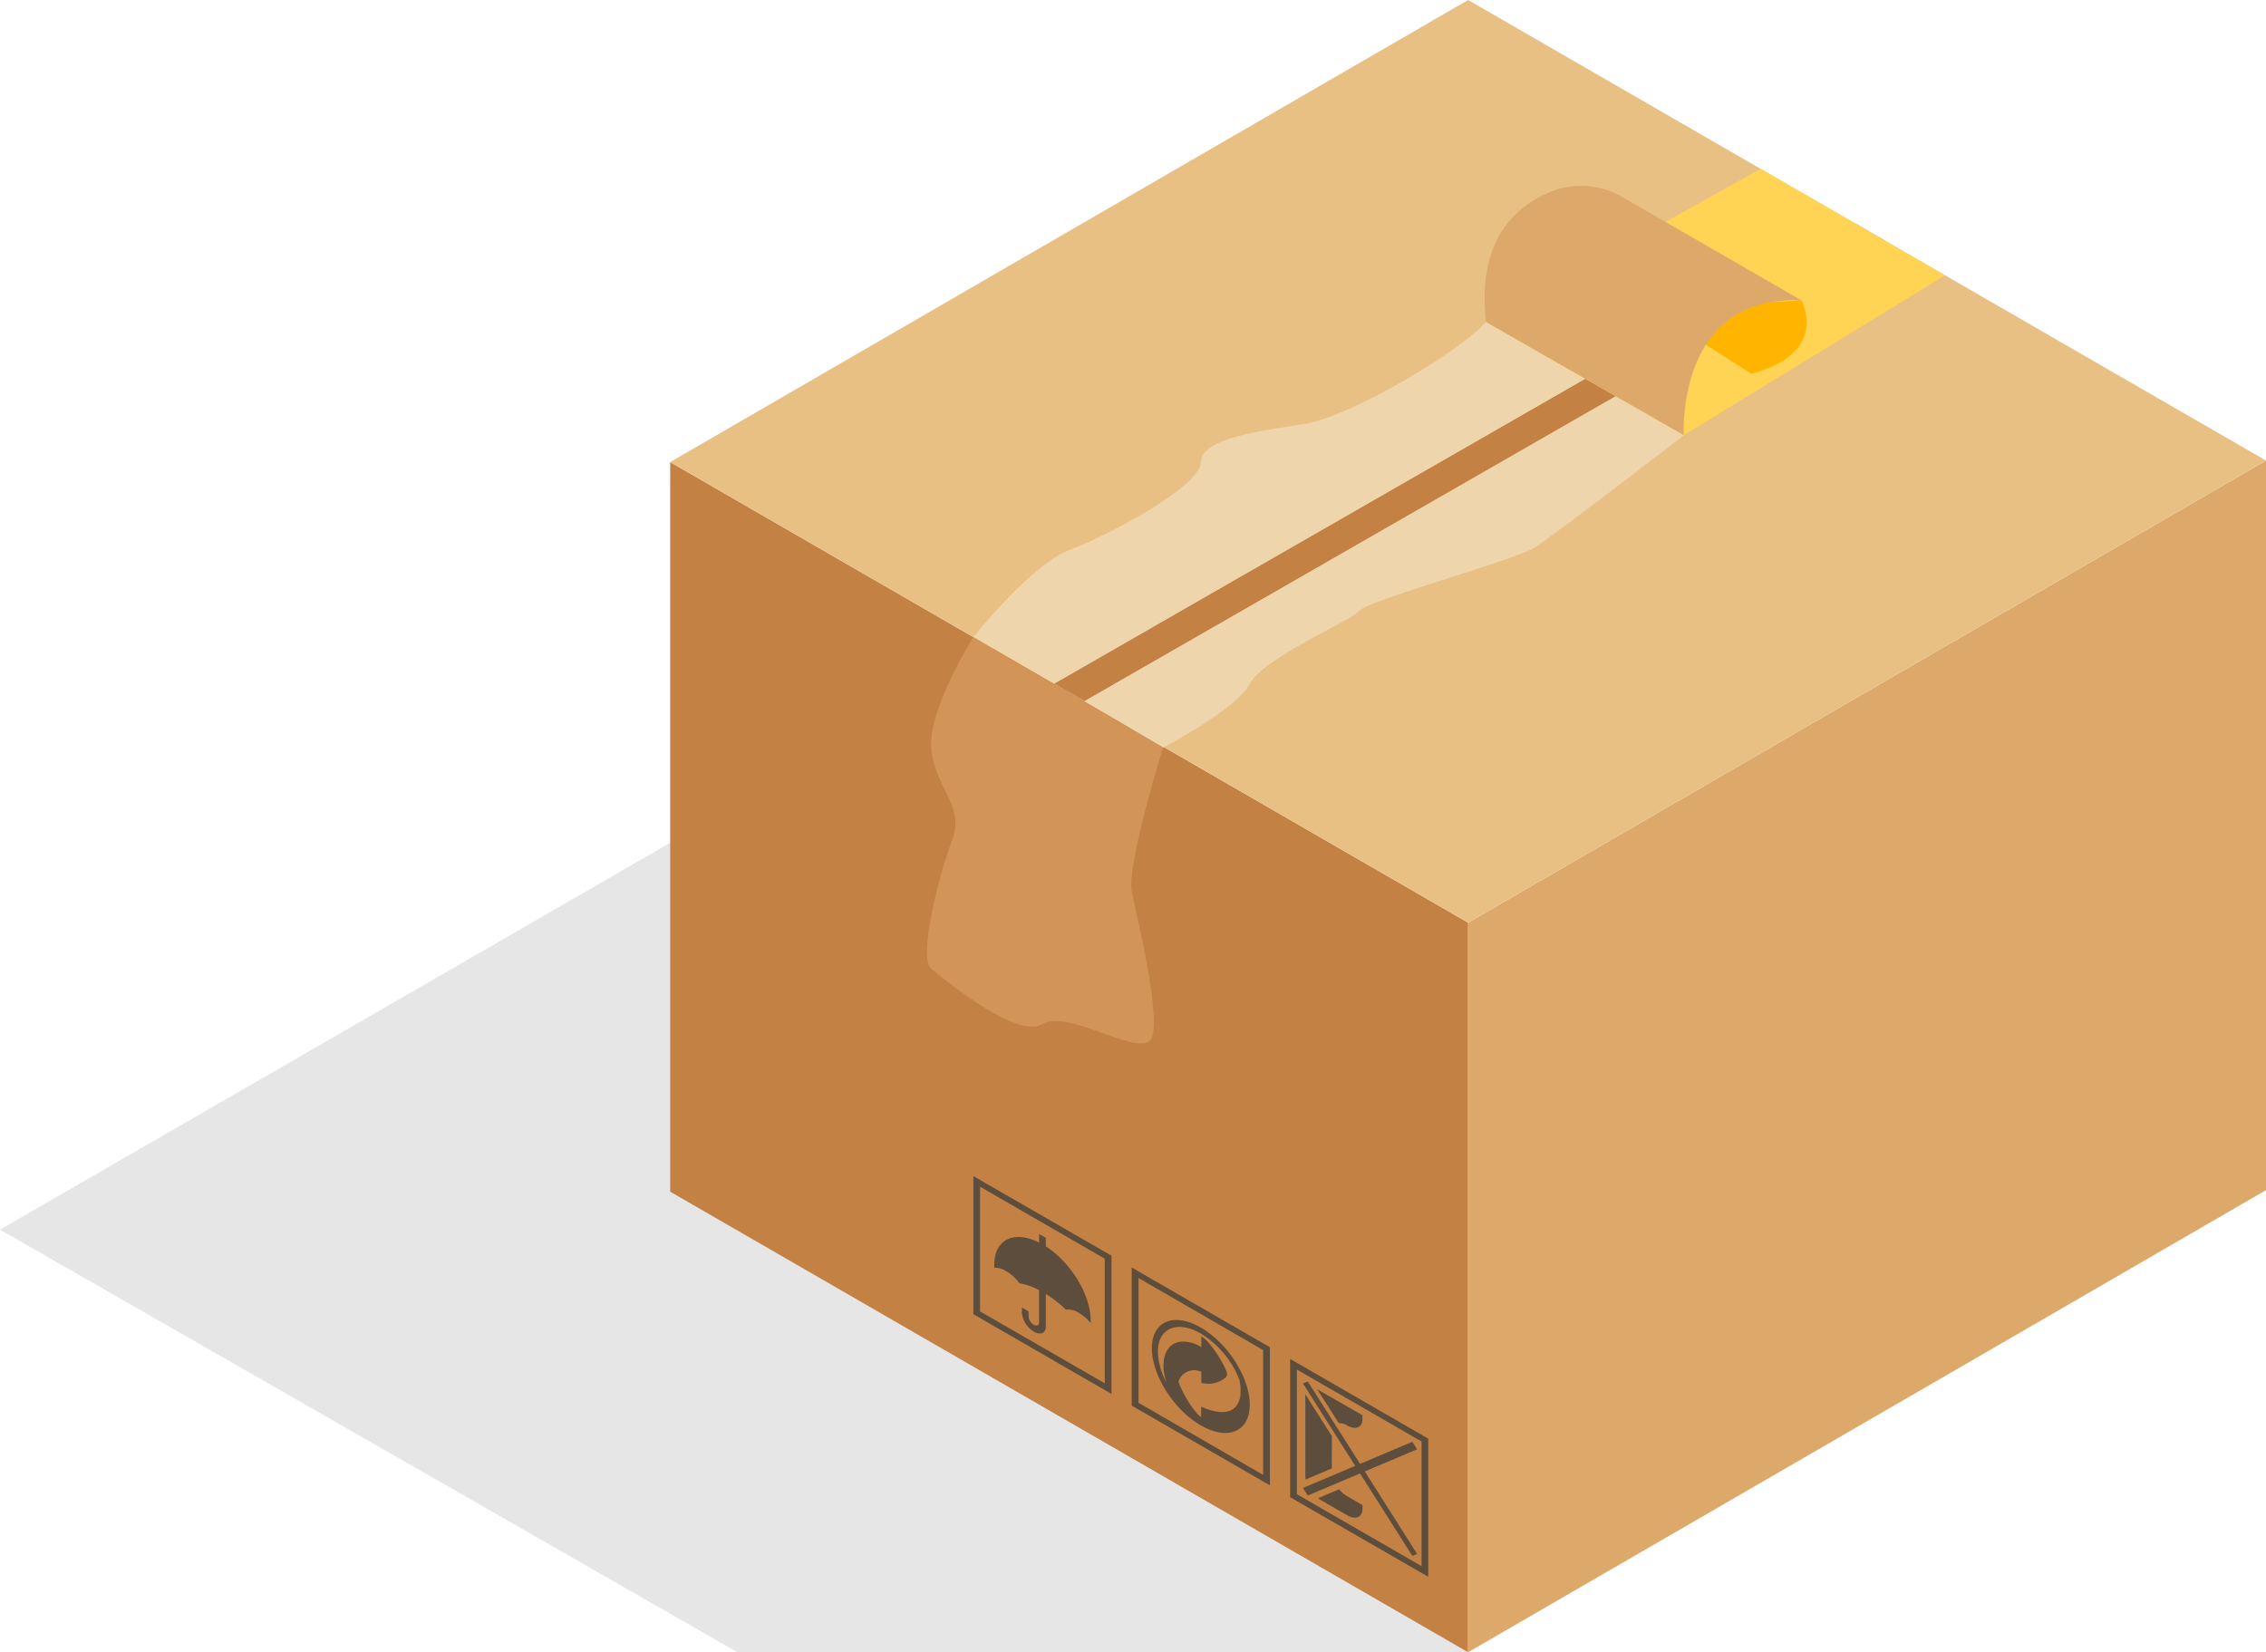 <svg xmlns="http://www.w3.org/2000/svg" viewBox="0 0 609.8 444.73"><defs><style>.cls-1{fill:#e6e6e6;}.cls-2{fill:#c38143;}.cls-3{fill:#dda96b;}.cls-4{fill:#e8c084;}.cls-5{fill:#5d4d3d;}.cls-6{fill:#efd5ac;}.cls-7{fill:#d39557;}.cls-8{fill:#ffd353;}.cls-9{fill:#ffb500;}</style></defs><title>not-found-search-ace</title><g id="Layer_2" data-name="Layer 2"><g id="Objects"><polygon class="cls-1" points="395.08 444.73 198.45 444.73 0 330.98 203.05 213.75 395.08 444.73"/><polygon class="cls-2" points="395.08 444.73 180.35 320.76 180.35 124.38 395.08 248.35 395.08 444.73"/><polygon class="cls-3" points="395.08 248.35 395.08 444.73 609.8 320.35 609.8 123.97 395.08 248.35"/><polygon class="cls-4" points="395.08 0 180.35 124.38 283.67 184.02 499.3 60.17 395.08 0"/><polygon class="cls-4" points="609.8 123.97 507.49 64.9 291.86 188.75 395.08 248.35 609.8 123.97"/><polygon class="cls-2" points="499.3 60.17 283.67 184.02 291.86 188.75 507.49 64.9 499.3 60.17"/><path class="cls-5" d="M261.94,316.57v37.17l37.17,21.46V338Zm35.36,55.77L263.75,353V319.43l33.55,19.36Z"/><path class="cls-5" d="M274.32,345.4h0a17.87,17.87,0,0,1,5.29,1.85V356c0,.77-.63,1-1.41.59a2.91,2.91,0,0,1-1.4-2.22V353L275,351.92v1.44a6.72,6.72,0,0,0,3.22,5.08c1.78,1,3.22.41,3.22-1.36v-8.8a31.42,31.42,0,0,1,5.41,4.24,5.1,5.1,0,0,1,3.5.88,11.57,11.57,0,0,1,3.15,2.73v-.76c0-6.86-5.32-15.54-12.06-19.89v-2.3l-1.81-1v2.29c-6.74-3.42-12.06-.89-12.06,6v.75a5.61,5.61,0,0,1,3.18.94A11.43,11.43,0,0,1,274.32,345.4Z"/><polygon class="cls-5" points="381.35 390.11 380.07 388.08 366 394.03 351.92 371.83 350.64 372.37 364.71 394.57 350.64 400.52 351.92 402.55 366 396.6 380.07 418.8 381.35 418.26 367.28 396.06 381.35 390.11"/><path class="cls-5" d="M358.42,386.57l-7.14-11.26v21.93a4.68,4.68,0,0,0,.12,1l7-3Z"/><path class="cls-5" d="M362.54,383.69h0c2.27,1.31,4.11.53,4.11-1.74v-1l-12.17-7,5.78,9.11A4,4,0,0,1,362.54,383.69Z"/><path class="cls-5" d="M355.4,403.74l7.14,4.12c2.27,1.32,4.11.54,4.11-1.74v-1l-4.11-2.38a8.15,8.15,0,0,1-2.17-1.87l-5.65,2.39A6.15,6.15,0,0,0,355.4,403.74Z"/><path class="cls-5" d="M384.36,424.42,347.19,403V365.78l37.17,21.47ZM349,402.19l33.55,19.37V388L349,368.64Z"/><path class="cls-5" d="M336.32,378.1h0c0-7.18-5.75-16.32-12.89-20.6l-.28-.17-.42-.23c-7.08-3.86-12.74-1.34-12.75,5.79h0c0,7.27,5.9,16.57,13.17,20.77s13.17,1.71,13.17-5.56Zm-2.47-3.38a6.19,6.19,0,0,1-1.14,3.72c-1.15,1.47-2.94,1.87-5.14,1.54a15.34,15.34,0,0,1-3.91-1.18c-.29-.13-.43-.12-.41.23,0,.7,0,1.38,0,2.07,0,.11,0,.21,0,.35l-.37-.28a10.94,10.94,0,0,1-1.79-2,31.48,31.48,0,0,1-3.87-7,.81.81,0,0,1,0-.57,4.45,4.45,0,0,1,4.72-2.75,8.25,8.25,0,0,1,1.35.37v2.94l.15.09.24.05a7.14,7.14,0,0,0,6.08-1.48c.59-.51.56-1.26,0-2.42a32.41,32.41,0,0,0-4.44-6.9,8.67,8.67,0,0,0-1.67-1.55c-.34-.23-.38-.23-.36.13,0,.2,0,.4,0,.59,0,.63,0,1.26,0,1.91h0l-.28-.14a9.2,9.2,0,0,0-5.17-1.31c-4.3.43-5.77,5.21-4,10.86a18.28,18.28,0,0,1-2.24-8.14c0-6.39,5.18-8.58,11.57-4.89a25.63,25.63,0,0,1,10.36,12.39A14,14,0,0,1,333.85,374.72Z"/><path class="cls-5" d="M341.74,399.81l-37.18-21.46V341.17l37.18,21.47Zm-35.36-22.23L339.92,397V363.4L306.38,344Z"/><path class="cls-6" d="M261.94,171.48s15.64-19.62,25.77-23.4,35.23-17,35.44-23.62,16.36-8.51,28.13-10.4,41.05-18.9,48.61-27.4,20.64-12.55,20.64-12.55l6.06,27.83L283.67,184Z"/><path class="cls-6" d="M291.85,188.75,313,201.23s19.78-10.31,23.36-17.21,27-16.81,29.45-19.64,41.45-13.47,47.12-17,40.24-30.24,40.24-30.24l-18.31-10.49Z"/><path class="cls-7" d="M261.94,171.48s-12.05,19.12-11.34,29.75,9.18,15.59,5.66,24.8-9.26,31.89-5.69,34.72,23,19.14,30,14.89,27.18,9.92,29.45,3.54-3.9-31.89-5.42-39,8.4-39,8.4-39Z"/><polygon class="cls-8" points="399.89 86.66 473.79 45.44 523.43 74.11 453.13 117.13 399.89 86.66"/><path class="cls-9" d="M484.79,80.85s7.8,14.08-13.46,19.75L443.69,83Z"/><path class="cls-3" d="M399.89,86.66l53.24,30.47s-2.3-37.79,31.66-36.28l-48.15-27.8a22.11,22.11,0,0,0-19.53-1.37C407.9,55.49,397.37,64.65,399.89,86.66Z"/></g></g></svg>